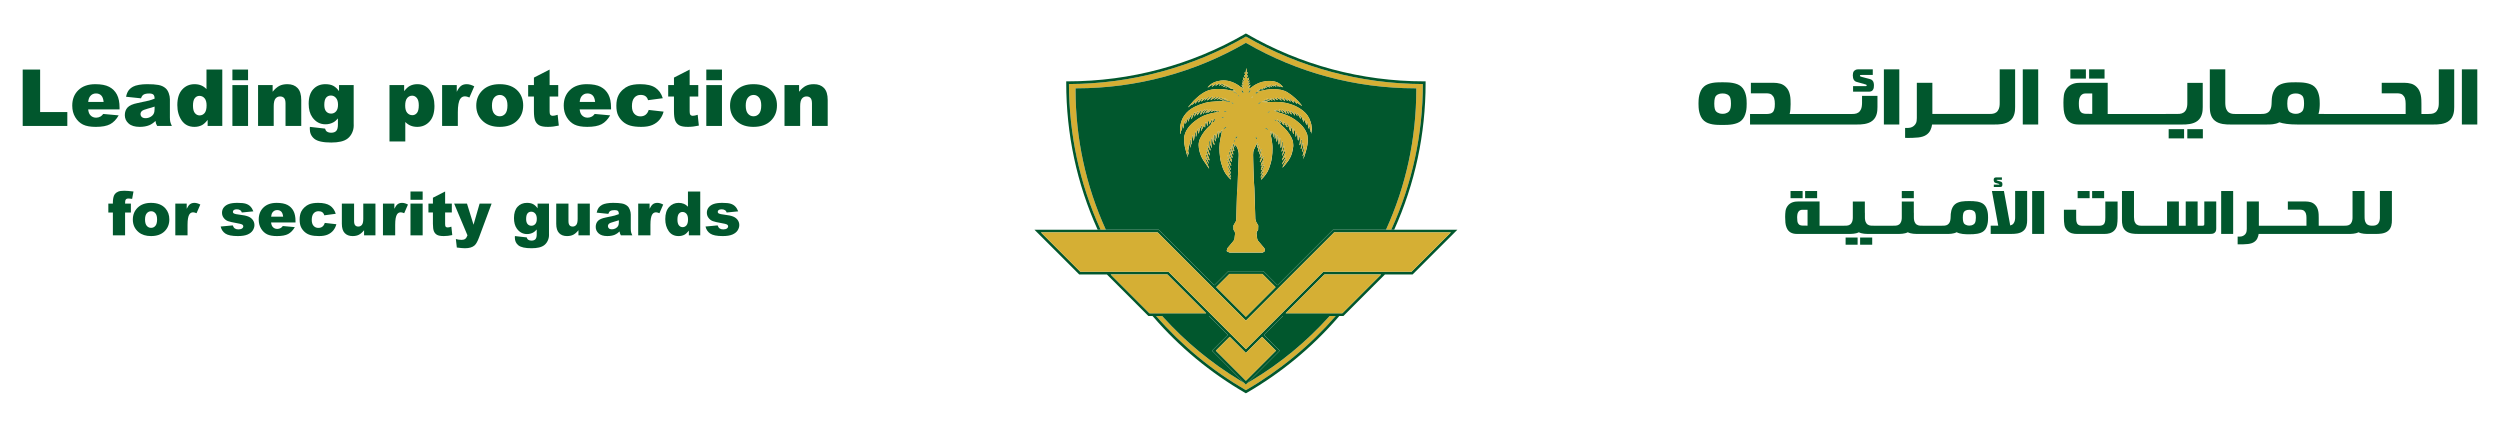 <svg xmlns="http://www.w3.org/2000/svg" id="Layer_1" viewBox="0 0 560.888 95.749"><defs><style> .st0 { fill: #01572d; } .st1 { fill: #d5af34; } </style></defs><path class="st0" d="M391.705,21.376c-.081-.357-.204-.708-.371-1.053s-.397-.647-.69-.906c-.259-.224-.552-.4-.88-.526s-.675-.221-1.04-.285-.74-.104-1.126-.121-.762-.026-1.13-.026c-.374,0-.753.007-1.134.022-.384.014-.756.053-1.118.116s-.708.16-1.036.289-.621.306-.88.531c-.293.259-.524.561-.69.906s-.291.696-.371,1.053c-.081.357-.129.7-.147,1.031s-.026.611-.026.841c0,.236.009.519.026.85s.066.675.147,1.031c.081.357.204.708.371,1.053s.397.647.69.906c.259.224.552.4.88.526s.673.221,1.036.285.734.102,1.118.116c.382.014.76.022,1.134.022.368,0,.745-.009,1.13-.026s.76-.058,1.126-.121.712-.158,1.04-.285.621-.299.88-.518c.293-.259.524-.561.69-.906s.291-.696.371-1.053.129-.7.147-1.031.026-.614.026-.85c0-.23-.009-.511-.026-.841s-.066-.675-.147-1.031ZM388.274,24.18c-.049.276-.142.515-.28.716-.04.058-.1.122-.176.194-.079.072-.177.141-.298.207s-.268.122-.44.168-.377.069-.613.069c-.259,0-.482-.029-.668-.086-.188-.058-.343-.124-.466-.198-.125-.075-.22-.147-.286-.216s-.105-.115-.116-.138c-.035-.052-.071-.116-.108-.194s-.073-.181-.107-.311-.062-.288-.082-.475-.03-.41-.03-.669c0-.276.012-.511.035-.703s.052-.352.086-.479.07-.229.108-.306c.036-.078.07-.14.099-.186.052-.058.115-.122.19-.194s.171-.138.289-.198.264-.111.436-.151.38-.06.621-.06.449.02.621.06.319.091.44.151.219.127.293.198.138.137.19.194c.046.069.089.148.129.237s.076.2.108.332c.031.132.056.288.073.466s.026.391.026.639c0,.345-.025.656-.074.932Z"></path><path class="st0" d="M402.828,27.934h13.816c.224,0,.483-.006.777-.017s.595-.045.906-.099.619-.14.927-.255.592-.279.85-.492.463-.45.613-.712.26-.529.332-.803.118-.544.138-.811.031-.513.031-.738v-2.503h-3.46v1.605c0,.276-.026.574-.078.893s-.178.617-.38.893c-.115.15-.239.268-.371.354s-.271.154-.419.203c-.146.049-.3.081-.461.095s-.328.022-.501.022h-14.031c.081-.311.136-.65.168-1.018s.048-.759.048-1.174c0-.334-.008-.676-.021-1.027-.015-.351-.057-.693-.126-1.027s-.175-.653-.315-.958-.335-.581-.582-.828c-.368-.374-.791-.629-1.269-.764s-.998-.203-1.562-.203h-5.04v2.364h3.435c.587,0,1.007.112,1.26.337.259.23.434.495.526.794.058.19.098.383.121.578s.035.414.035.656c0,.552-.037.941-.112,1.165-.063.224-.121.38-.173.466-.167.259-.383.431-.647.518-.276.081-.526.121-.751.121h-3.883v2.364h10.2Z"></path><path class="st0" d="M415.971,18.001c.058.058.13.125.221.203.088.078.205.134.349.168l1.942.552c.081.023.153.049.22.078s.1.083.1.164c0,.035-.014.07-.043.108s-.109.056-.242.056h-2.77v1.234h3.426c.086,0,.174-.001.264-.004.088-.003.176-.016.263-.039s.171-.06.255-.112c.082-.052.159-.129.228-.233.115-.155.184-.324.207-.505s.035-.344.035-.488c0-.081-.003-.17-.009-.268s-.02-.198-.043-.302-.058-.204-.104-.302-.112-.19-.198-.276c-.092-.092-.2-.165-.323-.22-.125-.055-.246-.093-.367-.116l-1.674-.44c-.098-.023-.193-.055-.285-.095s-.138-.104-.138-.19c0-.058.029-.104.086-.138.012-.012.101-.017.268-.017h2.528v-1.26h-3.288c-.224,0-.402.033-.53.099-.13.066-.244.14-.341.22-.138.144-.226.306-.263.488-.038.181-.057.355-.057.522,0,.19.018.381.057.574.036.193.113.373.228.539Z"></path><rect class="st0" x="422.659" y="15.559" width="3.46" height="12.375"></rect><path class="st0" d="M429.089,30.928c.489-.012.92-.04,1.294-.086.748-.086,1.343-.279,1.786-.578.449-.305.765-.673.949-1.105.196-.431.314-.84.354-1.225h14.056c.23,0,.49-.006.781-.017.29-.012.591-.045.901-.099s.619-.14.928-.255c.307-.115.591-.279.85-.492s.462-.45.608-.712c.148-.262.258-.531.333-.807s.122-.547.143-.811c.019-.265.03-.509.03-.734v-8.448h-3.46v7.551c0,.138-.004.282-.013.431-.008.15-.029.302-.059.457-.033.155-.079.309-.138.462-.061.152-.143.298-.246.436-.109.144-.23.259-.362.345s-.271.154-.419.203c-.146.049-.301.081-.466.095-.163.014-.332.022-.504.022h-.095v.009h-12.805v-6.998h-3.486v7.913c0,.495-.06.872-.181,1.13-.109.247-.285.466-.526.656-.224.184-.477.308-.759.371-.132.029-.293.049-.483.06-.132.006-.276.009-.431.009h-.25v2.226c.276.006.541.009.794.009.311,0,.604-.006.88-.017Z"></path><rect class="st0" x="453.821" y="15.559" width="3.46" height="12.375"></rect><rect class="st0" x="468.706" y="15.559" width="3.46" height="2.071"></rect><rect class="st0" x="464.494" y="15.559" width="3.486" height="2.071"></rect><path class="st0" d="M463.364,26.13c.483,1.202,1.467,1.804,2.951,1.804h23.309c.23,0,.49-.006.78-.017s.592-.045.902-.099.619-.14.927-.255.592-.279.85-.492.461-.45.609-.712c.146-.262.257-.531.332-.807s.122-.547.142-.811.031-.509.031-.734v-5.419h-3.46v4.522c0,.138-.005.282-.012.431-.01.15-.03.302-.061.457s-.077.309-.138.462c-.059.152-.142.298-.245.436-.109.144-.23.259-.362.345s-.272.154-.418.203c-.148.049-.303.081-.466.095-.165.014-.333.022-.505.022h-2.632v.009h-13.023v-6.998h-6.136c-.247,0-.509.014-.785.043s-.552.091-.828.186-.543.229-.798.401c-.257.173-.488.403-.695.69-.322.454-.518.943-.587,1.467-.069.529-.104,1.084-.104,1.665,0,.575.023,1.125.069,1.648.046.524.164,1.01.354,1.458ZM466.415,22.804c.008-.141.024-.289.047-.444.046-.316.15-.59.311-.82.098-.144.237-.275.419-.393.18-.118.412-.177.694-.177h1.519v4.582l-1.519-.026c-.161,0-.362-.037-.604-.112-.259-.081-.469-.27-.63-.57-.081-.155-.143-.354-.185-.595-.044-.242-.065-.587-.065-1.036,0-.132.004-.269.013-.41Z"></path><rect class="st0" x="486.552" y="28.978" width="3.46" height="2.071"></rect><rect class="st0" x="490.737" y="28.978" width="3.486" height="2.071"></rect><path class="st0" d="M547.156,23.11c0,.138-.004.282-.013.431-.008.15-.029.302-.059.457-.033.155-.079.309-.138.462-.061.152-.143.298-.246.436-.109.144-.23.259-.362.345s-.271.154-.419.203c-.146.049-.301.081-.466.095-.163.014-.332.022-.504.022h-.095v.009h-1.596v-2.192c0-.339-.008-.683-.021-1.031-.015-.348-.057-.689-.126-1.023s-.175-.653-.315-.958-.335-.581-.582-.828c-.368-.374-.789-.629-1.265-.764-.474-.135-.996-.203-1.566-.203h-5.031v2.364h3.426c.587,0,1.007.112,1.26.337.259.23.434.495.526.794.058.19.098.383.121.578s.035.414.035.656v2.27h-18.338v-.009h-1.217c.069-.213.122-.426.159-.639s.065-.42.082-.621.029-.391.035-.57.009-.339.009-.483c0-.23-.009-.511-.026-.841s-.066-.675-.147-1.031-.201-.708-.362-1.053-.388-.647-.682-.906c-.259-.224-.552-.4-.88-.526s-.675-.221-1.039-.285c-.366-.063-.74-.104-1.122-.121-.384-.017-.758-.026-1.127-.026-.38,0-.764.007-1.152.022-.389.014-.764.053-1.127.116s-.708.16-1.036.289-.621.306-.88.531c-.276.253-.495.536-.656.85s-.284.634-.367.962-.136.649-.159.962-.035.597-.035.85c-.006.155-.014.312-.026.47s-.034.318-.064.479c-.033.161-.079.318-.138.47-.061.152-.143.298-.246.436-.115.144-.237.259-.367.345-.128.086-.268.154-.418.203s-.305.081-.466.095-.328.022-.501.022h-.138v.009h-5.824c-.173,0-.339-.007-.501-.022s-.314-.046-.462-.095c-.146-.049-.288-.116-.422-.203-.136-.086-.258-.204-.367-.354-.201-.276-.328-.574-.38-.893-.052-.319-.078-.617-.078-.893v-7.551h-3.469v8.448c0,.219.01.462.031.729.019.268.067.539.142.815s.187.547.337.811.354.501.613.708c.259.213.541.377.846.492s.613.2.923.255.613.088.906.099.555.017.785.017h8.154c.19,0,.402-.001.634-.004.234-.003.477-.02.73-.052s.507-.081.764-.147c.255-.066.501-.163.737-.289.426.15.971.269,1.635.358.665.089,1.443.134,2.335.134h30.686c.23,0,.49-.006.781-.017.29-.012.591-.045.901-.099s.619-.14.928-.255c.307-.115.591-.279.85-.492s.462-.45.608-.712c.148-.262.258-.531.333-.807s.122-.547.143-.811c.019-.265.03-.509.03-.734v-8.448h-3.46v7.551ZM516.853,24.18c-.049.276-.139.515-.271.716-.052.058-.116.122-.195.194-.077.072-.176.141-.297.207s-.265.122-.431.168-.365.069-.595.069c-.259,0-.483-.029-.673-.086s-.348-.122-.475-.194-.224-.142-.293-.211-.109-.118-.121-.147c-.029-.052-.063-.116-.104-.194s-.078-.181-.112-.311-.063-.288-.086-.475-.035-.41-.035-.669c0-.276.012-.511.035-.703s.052-.352.086-.479.072-.229.112-.306.075-.14.104-.186c.052-.058.117-.122.194-.194.079-.072.177-.138.298-.198s.268-.111.444-.151.384-.06.626-.06c.23,0,.43.02.599.06s.315.091.436.151.221.127.302.198.147.137.198.194c.046.069.089.148.129.237s.075.2.104.332.052.288.069.466.026.391.026.639c0,.345-.025.656-.074.932Z"></path><rect class="st0" x="552.334" y="15.559" width="3.46" height="12.375"></rect><rect class="st0" x="401.715" y="42.855" width="2.712" height="1.611"></rect><rect class="st0" x="404.991" y="42.855" width="2.691" height="1.611"></rect><rect class="st0" x="414.072" y="53.292" width="2.691" height="1.611"></rect><rect class="st0" x="417.327" y="53.292" width="2.712" height="1.611"></rect><rect class="st0" x="426.676" y="42.855" width="2.698" height="1.611"></rect><path class="st0" d="M441.845,52.56c.287,0,.578-.007.875-.02.298-.013.589-.045.873-.094.285-.049.554-.123.809-.221s.483-.233.685-.403c.228-.201.405-.436.53-.705s.22-.541.282-.819.101-.546.114-.805.02-.479.02-.658-.007-.397-.02-.654-.052-.524-.114-.802-.156-.55-.282-.819-.302-.503-.53-.705c-.201-.175-.43-.311-.685-.409s-.524-.172-.809-.221c-.284-.049-.574-.081-.873-.094-.297-.013-.589-.02-.875-.02-.295,0-.594.006-.897.017-.301.011-.594.041-.875.091s-.55.124-.805.225-.483.238-.685.413c-.215.197-.384.417-.51.661s-.221.493-.285.748c-.065.255-.106.504-.125.748s-.027.464-.027.661c-.005.121-.012.243-.02.366s-.026.247-.051.373c-.024.125-.059.247-.107.366-.046.118-.11.232-.191.339-.089.112-.185.201-.285.268-.102.067-.21.12-.326.158s-.237.063-.362.074-.255.017-.389.017h-.148v.007h-4.416v-.007h-.235c-.134,0-.264-.006-.389-.017s-.246-.036-.362-.074-.226-.091-.329-.158-.197-.157-.282-.268c-.081-.107-.145-.221-.191-.339-.048-.118-.083-.238-.107-.359-.025-.121-.04-.239-.048-.356-.006-.116-.01-.228-.01-.336v-1.007l-.013.02v-2.53h-2.698v3.517c0,.107-.004.219-.01.336-.008.116-.023.235-.048.356-.024.121-.059.241-.107.359-.046.118-.11.232-.191.339-.085.112-.179.201-.282.268s-.212.12-.325.158c-.115.038-.236.063-.362.074-.128.011-.259.017-.393.017h-.188v.007h-4.416v-.007h-.235c-.134,0-.264-.006-.389-.017-.126-.011-.246-.036-.362-.074s-.226-.091-.329-.158-.197-.157-.282-.268c-.081-.107-.145-.221-.191-.339-.048-.118-.083-.238-.107-.359-.025-.121-.04-.239-.048-.356-.006-.116-.01-.228-.01-.336v-1.007l-.013.02v-2.53h-2.698v3.517c0,.107-.004.219-.01.336-.008.116-.023.235-.048.356-.024.121-.059.241-.107.359-.046.118-.11.232-.191.339-.085.112-.179.201-.282.268s-.212.12-.325.158c-.115.038-.236.063-.362.074-.128.011-.259.017-.393.017h-.188v.007h-5.551v-5.443h-4.772c-.193,0-.396.011-.611.034s-.43.07-.644.144-.422.178-.621.312c-.198.134-.379.313-.54.537-.25.353-.403.734-.456,1.141-.054.412-.081.843-.081,1.295,0,.447.018.875.054,1.282s.128.785.275,1.134c.376.935,1.141,1.403,2.295,1.403h11.692c.148,0,.311-.002.49-.007s.364-.018.557-.04.388-.058.588-.107c.198-.049.392-.121.58-.215.188.094.383.165.584.215s.399.085.594.107c.194.023.381.036.56.04s.342.007.49.007h6.544c.148,0,.311-.002.49-.007s.364-.018.557-.04.388-.058.588-.107c.198-.049.392-.121.58-.215.188.094.383.165.584.215s.399.085.594.107c.194.023.381.036.56.04s.342.007.49.007h6.504c.148,0,.312,0,.494-.003.18-.002.37-.016.567-.04s.395-.063.594-.114c.199-.051.391-.127.574-.225.201.107.416.191.644.252s.464.106.709.138c.244.031.493.051.748.06s.508.013.758.013ZM405.534,50.627l-1.181-.02c-.126,0-.282-.029-.47-.087-.201-.063-.364-.21-.49-.443-.062-.121-.11-.275-.145-.463-.033-.188-.05-.456-.05-.805,0-.103.004-.209.01-.319.008-.11.019-.225.037-.346.035-.246.116-.459.242-.638.076-.112.185-.214.325-.305.142-.092.321-.138.541-.138h1.181v3.564ZM440.724,50.231c-.054-.054-.085-.092-.094-.114-.022-.04-.049-.091-.081-.151s-.06-.141-.087-.242-.049-.224-.067-.369-.027-.319-.027-.52c0-.215.009-.397.027-.547s.04-.274.067-.373.056-.178.087-.238.058-.108.081-.144c.04-.045.09-.095.151-.151.059-.056.137-.107.231-.154s.209-.086.346-.117c.136-.031.298-.047.486-.047.179,0,.335.016.467.047.131.031.245.07.338.117s.173.098.235.154.114.106.154.151c.035.054.069.115.101.185s.058.155.081.258.04.224.054.362.02.304.02.497c0,.268-.019.51-.057.725-.038.215-.109.4-.212.557-.04.045-.091.095-.151.151-.061.056-.138.11-.232.161s-.206.095-.336.131c-.129.036-.284.054-.463.054-.201,0-.376-.023-.524-.067s-.27-.095-.369-.151-.175-.111-.228-.164Z"></path><path class="st0" d="M448.463,41.412h-1.141v.537h1.403c.076,0,.151-.007.224-.02.075-.013.143-.06.205-.141.049-.076.077-.151.084-.225.006-.074.01-.142.01-.205,0-.076-.007-.16-.02-.252s-.058-.169-.134-.232c-.035-.049-.079-.084-.128-.104s-.099-.035-.148-.044l-.698-.208c-.035-.009-.073-.02-.111-.034-.037-.013-.057-.038-.057-.074,0-.009.003-.018.011-.027.006-.009.014-.018.023-.027s.045-.013.107-.013h1.047v-.537h-1.349c-.103,0-.179.013-.228.04s-.092.058-.128.094c-.062.063-.102.131-.117.205-.016.074-.024.149-.024.225s.009.155.027.238.052.162.101.238c.049.067.126.123.228.168l.785.235c.035.023.068.037.097.044.03.007.044.023.044.05,0,.045-.038.067-.114.067Z"></path><path class="st0" d="M452.107,48.728c0,.107-.004.219-.01.336-.008.116-.023.235-.048.356-.024.121-.059.241-.107.359-.046.118-.11.232-.191.339-.103.139-.217.242-.342.309s-.26.118-.403.154l-1.416-7.725h-2.691l1.416,7.779h-1.691v1.846h4.618c.179,0,.382-.004.607-.013.226-.009.46-.035.702-.077s.482-.108.721-.198c.24-.09.46-.217.662-.383s.359-.35.474-.554c.113-.204.199-.413.258-.628s.095-.425.11-.631c.016-.206.024-.396.024-.571v-6.584h-2.691v5.886Z"></path><rect class="st0" x="455.926" y="42.855" width="2.691" height="9.625"></rect><path class="st0" d="M472.337,48.876c0,.425-.027.727-.081.906-.049.175-.094.295-.134.362-.129.201-.297.336-.503.403-.215.063-.409.094-.584.094h-3.933c-.175,0-.369-.031-.584-.094-.21-.067-.378-.201-.503-.403-.04-.067-.085-.188-.134-.362-.054-.179-.081-.481-.081-.906v-1.826h-2.752v1.886c0,.282.009.547.027.795.018.248.045.487.081.715.072.447.25.837.537,1.168.166.192.346.346.54.46.196.114.391.201.588.262s.39.1.58.117c.191.018.364.027.521.027h6.296c.152,0,.322-.009.51-.027s.382-.057.58-.117c.199-.06.398-.148.594-.262s.378-.268.544-.46c.277-.326.454-.716.53-1.168.035-.228.063-.466.084-.715.019-.248.03-.513.03-.795v-3.725h-2.752v3.665Z"></path><rect class="st0" x="466.128" y="42.855" width="2.691" height="1.611"></rect><rect class="st0" x="469.383" y="42.855" width="2.691" height="1.611"></rect><path class="st0" d="M479.028,52.466c.228.009.431.013.611.013h16.196c.099,0,.196-.003.292-.01.096-.007.196-.019.298-.037.21-.036.384-.134.524-.295.067-.067.119-.141.154-.221s.062-.163.081-.248.029-.168.034-.248.007-.159.007-.235v-5.987h-2.678v4.96c0,.063-.002.128-.007.198s-.015.122-.034.158c-.027.036-.075.066-.145.091-.069.024-.126.037-.171.037h-1.141v-5.443h-2.671v5.443h-1.537v-5.443h-2.651v5.443h-5.698c-.134,0-.264-.006-.389-.017s-.245-.036-.359-.074c-.115-.038-.224-.091-.33-.158-.105-.067-.199-.159-.285-.275-.156-.215-.255-.446-.295-.695s-.06-.48-.06-.695v-5.873h-2.698v6.571c0,.17.008.359.023.567.016.208.053.419.111.634s.146.425.262.631.275.389.477.55c.201.165.421.293.658.383s.477.155.718.198.477.068.705.077Z"></path><rect class="st0" x="498.331" y="42.855" width="2.691" height="9.625"></rect><path class="st0" d="M533.944,48.728c0,.107-.004.219-.01.336-.008.116-.023.235-.048.356-.024.121-.059.241-.107.359-.046.118-.11.232-.191.339-.085.112-.179.201-.282.268s-.212.12-.325.158c-.115.038-.236.063-.362.074-.128.011-.259.017-.393.017s-.264-.006-.389-.017-.246-.036-.362-.074-.226-.091-.329-.158-.197-.157-.282-.268c-.081-.107-.144-.221-.192-.339-.046-.118-.082-.238-.107-.359-.024-.121-.04-.239-.046-.356-.008-.116-.011-.228-.011-.336l-.007-.987v-4.886h-2.698v5.873c0,.107-.004.219-.01.336-.008.116-.023.235-.048.356-.024.121-.059.241-.107.359-.046.118-.11.232-.191.339-.085.112-.179.201-.282.268s-.212.12-.325.158c-.115.038-.236.063-.362.074-.128.011-.259.017-.393.017h-.081v.007h-5.786v-1.705c0-.264-.006-.531-.017-.802-.011-.271-.043-.536-.097-.795s-.135-.508-.245-.745c-.11-.237-.261-.452-.454-.644-.287-.291-.615-.489-.983-.594-.37-.105-.776-.158-1.219-.158h-3.913v1.839h2.665c.456,0,.783.087.98.262.201.179.338.385.409.617.045.148.076.298.094.45s.027.322.027.51v1.765h-10.678v-5.443h-2.712v6.155c0,.385-.047.678-.141.879-.085.192-.221.362-.409.51-.175.143-.371.239-.591.289-.103.023-.228.038-.376.047-.103.004-.215.007-.336.007h-.195v1.732c.215.004.421.007.617.007.242,0,.47-.004.685-.013.381-.009.716-.031,1.007-.067.582-.067,1.045-.217,1.389-.45.349-.237.595-.524.738-.859.152-.336.244-.653.275-.953h20.189c.148,0,.311-.002.49-.007s.364-.018.557-.04.388-.058.587-.107c.199-.049.393-.121.581-.215.188.094.383.165.584.215s.4.085.594.107c.196.023.382.036.561.04s.342.007.49.007h1.705c.179,0,.382-.004.607-.013.226-.009.46-.035.702-.077s.482-.108.721-.198c.24-.09.46-.217.662-.383s.359-.35.474-.554c.113-.204.199-.413.258-.628s.095-.425.11-.631c.016-.206.024-.396.024-.571v-6.571h-2.691v5.873Z"></path><polygon class="st0" points="9.003 15.606 5.093 15.606 5.093 28.257 15.104 28.257 15.104 25.141 9.003 25.141 9.003 15.606"></polygon><path class="st0" d="M26.624,25.884l-3.46-.319c-.219.276-.423.469-.613.578-.311.173-.639.259-.984.259-.547,0-.99-.198-1.329-.595-.242-.276-.394-.696-.457-1.26h7.042v-.397c0-1.208-.198-2.189-.595-2.943s-.975-1.329-1.735-1.726-1.795-.595-3.107-.595c-1.617,0-2.884.443-3.801,1.329-.919.886-1.377,2.045-1.377,3.478,0,1.007.228,1.883.687,2.628.456.745,1.034,1.289,1.73,1.631s1.651.513,2.865.513c1.398,0,2.471-.2,3.219-.6s1.386-1.06,1.916-1.98ZM20.195,21.629c.334-.443.78-.664,1.338-.664.483,0,.873.147,1.169.44s.479.78.548,1.458h-3.46c.058-.547.193-.958.406-1.234Z"></path><path class="st0" d="M38.118,26.306v-4.047c0-.431-.086-.885-.259-1.359s-.408-.841-.708-1.1c-.426-.374-.958-.62-1.596-.738s-1.484-.177-2.537-.177c-.656,0-1.266.049-1.829.147s-1.007.236-1.329.414c-.449.247-.793.539-1.032.876s-.421.798-.547,1.385l3.357.354c.138-.397.319-.667.544-.811.288-.184.719-.276,1.294-.276.449,0,.762.086.941.259s.268.475.268.906c-.437.173-.851.312-1.243.419s-1.246.292-2.563.557c-1.099.219-1.852.552-2.261,1.001s-.613,1.021-.613,1.717c0,.742.283,1.366.85,1.873.566.506,1.396.759,2.489.759.823,0,1.545-.127,2.166-.38.454-.19.912-.506,1.372-.949.04.265.081.459.121.582s.127.303.259.539h3.296c-.184-.38-.304-.692-.359-.936s-.082-.582-.082-1.014ZM34.684,24.468c0,.437-.071.792-.212,1.066s-.38.505-.715.695c-.338.19-.701.285-1.092.285-.374,0-.658-.088-.85-.263s-.289-.401-.289-.677c0-.242.098-.457.293-.647.19-.184.641-.371,1.355-.561.524-.132,1.027-.285,1.51-.457v.561Z"></path><path class="st0" d="M49.872,28.257v-12.651h-3.547v4.384c-.345-.368-.741-.644-1.187-.828s-.942-.276-1.488-.276c-1.122,0-2.047.403-2.775,1.208s-1.091,1.968-1.091,3.486c0,1.358.329,2.511.988,3.46s1.613,1.424,2.861,1.424c.621,0,1.185-.132,1.691-.397.38-.201.8-.59,1.26-1.165v1.355h3.288ZM45.902,25.366c-.299.351-.673.526-1.122.526-.42,0-.772-.174-1.058-.522-.284-.348-.427-.896-.427-1.644,0-.8.138-1.369.414-1.709s.618-.509,1.027-.509c.466,0,.851.177,1.156.531s.457.89.457,1.609c0,.794-.15,1.366-.449,1.717Z"></path><rect class="st0" x="52.141" y="19.092" width="3.512" height="9.164"></rect><rect class="st0" x="52.141" y="15.606" width="3.512" height="2.39"></rect><path class="st0" d="M61.409,23.856c0-.834.132-1.412.397-1.735s.61-.483,1.036-.483c.385,0,.685.119.897.358s.319.646.319,1.221v5.04h3.529v-5.825c0-1.208-.275-2.101-.825-2.679s-1.31-.867-2.282-.867c-.719,0-1.329.131-1.829.393s-.995.698-1.484,1.307v-1.493h-3.271v9.164h3.512v-4.401Z"></path><path class="st0" d="M78.992,29.797c.244-.521.366-1.069.366-1.644l-.009-.406v-8.655h-3.288v1.355c-.403-.558-.836-.958-1.298-1.199-.464-.242-1.052-.362-1.765-.362-1.116,0-2.019.374-2.71,1.122s-1.036,1.835-1.036,3.262c0,1.248.268,2.252.803,3.012.754,1.07,1.743,1.605,2.969,1.605.627,0,1.211-.144,1.752-.431.345-.184.69-.48,1.036-.889v1.389c0,.673-.126,1.145-.375,1.415-.251.27-.629.406-1.135.406-.391,0-.716-.089-.975-.268-.178-.121-.311-.339-.397-.656l-3.409-.388c-.012.196-.017.351-.017.466,0,.926.343,1.665,1.032,2.218.687.552,1.951.828,3.792.828.805,0,1.52-.072,2.145-.216.623-.144,1.139-.377,1.544-.699.407-.322.731-.744.976-1.264ZM75.393,24.99c-.296.331-.663.496-1.1.496-.46,0-.831-.16-1.113-.479s-.423-.81-.423-1.471c0-.754.133-1.293.402-1.618.267-.325.625-.488,1.074-.488s.828.177,1.139.531.466.864.466,1.532-.149,1.166-.445,1.497Z"></path><path class="st0" d="M90.93,27.368c.351.362.749.636,1.195.82s.94.276,1.48.276c1.116,0,2.039-.401,2.77-1.204s1.096-1.966,1.096-3.491c0-1.381-.336-2.54-1.005-3.478-.671-.938-1.618-1.407-2.844-1.407-.621,0-1.188.135-1.7.406-.38.201-.797.587-1.251,1.156v-1.355h-3.288v12.651h3.547v-4.375ZM91.353,21.992c.299-.351.673-.526,1.122-.526.414,0,.765.174,1.053.522s.431.893.431,1.635c0,.805-.138,1.376-.414,1.713s-.618.505-1.027.505c-.466,0-.851-.175-1.156-.526s-.457-.889-.457-1.614c0-.788.15-1.358.449-1.709Z"></path><path class="st0" d="M102.718,25.185c0-1.467.181-2.468.544-3.003.253-.38.61-.57,1.07-.57.242,0,.57.086.984.259l1.087-2.503c-.616-.322-1.182-.483-1.7-.483-.495,0-.911.122-1.246.367-.338.245-.664.692-.98,1.342v-1.502h-3.288v9.164h3.529v-3.072Z"></path><path class="st0" d="M112.098,28.464c1.651,0,2.944-.45,3.878-1.351s1.403-2.055,1.403-3.465c0-1.254-.377-2.31-1.13-3.167-.938-1.064-2.324-1.596-4.159-1.596-1.605,0-2.879.453-3.823,1.359s-1.415,2.058-1.415,3.456c0,1.502.558,2.715,1.674,3.642.909.748,2.1,1.122,3.573,1.122ZM110.873,21.892c.334-.394.757-.591,1.269-.591.483,0,.889.194,1.217.582s.492.979.492,1.773c0,.851-.163,1.47-.487,1.855-.326.385-.741.578-1.247.578-.501,0-.917-.196-1.247-.587s-.496-.995-.496-1.812c0-.805.167-1.405.501-1.799Z"></path><path class="st0" d="M119.787,24.887c0,1.023.1,1.762.297,2.219.199.457.505.797.92,1.021.414.224,1.059.336,1.933.336.754,0,1.565-.095,2.434-.285l-.259-2.424c-.466.149-.828.224-1.087.224-.288,0-.489-.098-.604-.293-.075-.126-.112-.384-.112-.775v-3.247h1.933v-2.572h-1.933v-3.486l-3.521,1.804v1.683h-1.294v2.572h1.294v3.224Z"></path><path class="st0" d="M128.891,27.95c.696.342,1.651.513,2.865.513,1.398,0,2.471-.2,3.219-.6s1.386-1.06,1.916-1.98l-3.46-.319c-.219.276-.423.469-.613.578-.311.173-.639.259-.984.259-.547,0-.99-.198-1.329-.595-.242-.276-.394-.696-.457-1.26h7.042v-.397c0-1.208-.198-2.189-.595-2.943s-.975-1.329-1.735-1.726-1.795-.595-3.107-.595c-1.617,0-2.884.443-3.801,1.329-.919.886-1.377,2.045-1.377,3.478,0,1.007.228,1.883.687,2.628.456.745,1.034,1.289,1.73,1.631ZM130.462,21.629c.334-.443.78-.664,1.338-.664.483,0,.873.147,1.169.44s.479.78.548,1.458h-3.46c.058-.547.193-.958.406-1.234Z"></path><path class="st0" d="M144.835,25.754c-.314.236-.701.354-1.161.354-.552,0-1.007-.195-1.363-.586-.357-.39-.535-.962-.535-1.714,0-.844.179-1.475.54-1.891.359-.417.829-.625,1.41-.625.46,0,.827.099,1.1.298s.462.493.566.885l3.305-.44c-.316-1.03-.868-1.812-1.652-2.347-.786-.535-1.926-.803-3.422-.803-1.07,0-1.947.141-2.632.422-.431.178-.851.45-1.26.815-.408.365-.731.777-.966,1.237-.322.627-.483,1.411-.483,2.354,0,.902.132,1.627.397,2.173s.63,1.022,1.096,1.427c.466.406,1.023.699,1.669.88.648.181,1.457.271,2.43.271,1.007,0,1.836-.141,2.489-.423s1.19-.677,1.61-1.187.722-1.112.906-1.808l-3.34-.38c-.155.489-.39.851-.703,1.087Z"></path><path class="st0" d="M151.207,24.887c0,1.023.1,1.762.297,2.219.199.457.505.797.92,1.021.414.224,1.059.336,1.933.336.754,0,1.565-.095,2.434-.285l-.259-2.424c-.466.149-.828.224-1.087.224-.288,0-.489-.098-.604-.293-.075-.126-.112-.384-.112-.775v-3.247h1.933v-2.572h-1.933v-3.486l-3.521,1.804v1.683h-1.294v2.572h1.294v3.224Z"></path><rect class="st0" x="158.464" y="15.606" width="3.512" height="2.39"></rect><rect class="st0" x="158.464" y="19.092" width="3.512" height="9.164"></rect><path class="st0" d="M169.027,18.885c-1.605,0-2.879.453-3.823,1.359s-1.415,2.058-1.415,3.456c0,1.502.558,2.715,1.674,3.642.909.748,2.1,1.122,3.573,1.122,1.651,0,2.944-.45,3.878-1.351s1.403-2.055,1.403-3.465c0-1.254-.377-2.31-1.13-3.167-.938-1.064-2.324-1.596-4.159-1.596ZM170.3,25.512c-.326.385-.741.578-1.247.578-.501,0-.917-.196-1.247-.587s-.496-.995-.496-1.812c0-.805.167-1.405.501-1.799s.757-.591,1.269-.591c.483,0,.889.194,1.217.582s.492.979.492,1.773c0,.851-.163,1.47-.487,1.855Z"></path><path class="st0" d="M182.592,18.885c-.719,0-1.329.131-1.829.393s-.995.698-1.484,1.307v-1.493h-3.271v9.164h3.512v-4.401c0-.834.132-1.412.397-1.735s.61-.483,1.036-.483c.385,0,.685.119.897.358s.319.646.319,1.221v5.04h3.529v-5.825c0-1.208-.275-2.101-.825-2.679s-1.31-.867-2.282-.867Z"></path><path class="st0" d="M28.324,44.658c.107-.083.284-.124.53-.124.201,0,.465.027.792.081l.302-1.651c-.913-.112-1.609-.168-2.087-.168-.599,0-1.055.068-1.365.205-.312.137-.553.315-.725.537-.173.221-.291.507-.353.856s-.094.669-.094.96v.322h-1.02v2h1.02v5.128h2.738v-5.128h1.302v-2h-1.302c0-.318.012-.526.034-.624.045-.179.121-.31.228-.393Z"></path><path class="st0" d="M33.875,45.514c-1.248,0-2.24.352-2.973,1.057s-1.101,1.601-1.101,2.688c0,1.168.434,2.112,1.302,2.832.707.582,1.633.873,2.779.873,1.284,0,2.29-.35,3.017-1.05.727-.7,1.09-1.598,1.09-2.695,0-.976-.293-1.796-.879-2.463-.73-.828-1.807-1.242-3.235-1.242ZM34.864,50.668c-.252.3-.575.45-.969.45-.389,0-.712-.152-.969-.456-.258-.304-.386-.774-.386-1.409,0-.627.129-1.093.389-1.399s.589-.46.987-.46c.376,0,.691.151.946.453s.383.762.383,1.379c0,.662-.127,1.143-.38,1.443Z"></path><path class="st0" d="M42.65,45.799c-.261.19-.515.538-.761,1.044v-1.168h-2.557v7.128h2.745v-2.389c0-1.141.141-1.92.423-2.336.197-.295.475-.443.832-.443.188,0,.443.067.765.201l.846-1.946c-.478-.251-.92-.376-1.322-.376-.384,0-.708.095-.97.285Z"></path><path class="st0" d="M57.084,50.489c0-.407-.117-.78-.353-1.119-.234-.34-.573-.601-1.016-.785-.443-.183-1.119-.326-2.027-.429-.599-.071-.989-.152-1.168-.241s-.268-.221-.268-.396c0-.156.071-.289.211-.398.142-.11.366-.164.675-.164.304,0,.564.071.779.215.156.107.268.275.336.503l2.591-.255c-.179-.466-.404-.835-.675-1.107-.27-.273-.608-.474-1.013-.604-.406-.13-1.033-.195-1.883-.195-.805,0-1.448.084-1.926.252-.478.167-.854.421-1.128.761s-.409.744-.409,1.213c0,.43.127.812.38,1.147.252.335.564.573.932.714.37.141,1.029.294,1.977.459.636.112,1.027.206,1.175.282.206.107.309.259.309.455,0,.175-.079.319-.235.436-.201.156-.485.234-.852.234-.336,0-.604-.07-.805-.208s-.358-.369-.47-.691l-2.712.255c.156.685.511,1.212,1.063,1.584.553.372,1.48.557,2.783.557.921,0,1.65-.115,2.184-.345.535-.23.926-.54,1.176-.929.247-.389.372-.789.372-1.2Z"></path><path class="st0" d="M64.655,52.497c.582-.311,1.079-.825,1.49-1.54l-2.691-.248c-.17.215-.329.365-.477.45-.242.134-.497.201-.765.201-.425,0-.77-.154-1.034-.463-.188-.215-.307-.541-.356-.98h5.477v-.309c0-.94-.154-1.702-.463-2.289s-.758-1.034-1.349-1.342-1.396-.463-2.416-.463c-1.257,0-2.243.345-2.957,1.034-.713.689-1.07,1.591-1.07,2.705,0,.783.178,1.464.533,2.044.357.58.804,1.002,1.346,1.269s1.284.399,2.228.399c1.087,0,1.921-.155,2.503-.466ZM61.144,47.648c.26-.345.606-.517,1.04-.517.376,0,.679.114.91.342.23.228.372.606.426,1.134h-2.691c.045-.425.15-.745.315-.96Z"></path><path class="st0" d="M72.322,50.856c-.244.184-.545.275-.902.275-.43,0-.783-.152-1.06-.455-.277-.304-.416-.748-.416-1.333,0-.657.14-1.147.419-1.471.28-.324.646-.486,1.098-.486.358,0,.643.077.856.232.212.154.359.384.439.688l2.571-.342c-.246-.801-.674-1.409-1.286-1.826-.61-.416-1.498-.624-2.661-.624-.832,0-1.515.11-2.047.328-.336.139-.663.35-.98.634s-.569.605-.752.962c-.25.488-.376,1.098-.376,1.831,0,.702.103,1.265.309,1.69s.49.794.852,1.11c.362.315.795.543,1.299.684.502.141,1.132.211,1.889.211.783,0,1.429-.11,1.937-.329.507-.219.924-.527,1.251-.923s.562-.865.705-1.406l-2.597-.295c-.121.38-.303.662-.547.846Z"></path><path class="st0" d="M84.233,52.803v-7.128h-2.732v3.43c0,.649-.105,1.098-.312,1.349-.209.251-.476.376-.803.376-.3,0-.532-.094-.698-.282s-.248-.506-.248-.953v-3.92h-2.745v4.537c0,.935.214,1.628.641,2.077.427.45,1.016.675,1.768.675.564,0,1.039-.101,1.427-.302.386-.201.77-.539,1.151-1.013v1.154h2.55Z"></path><path class="st0" d="M90.207,45.514c-.384,0-.708.095-.97.285-.261.19-.515.538-.761,1.044v-1.168h-2.557v7.128h2.745v-2.389c0-1.141.141-1.92.423-2.336.197-.295.475-.443.832-.443.188,0,.443.067.765.201l.846-1.946c-.478-.251-.92-.376-1.322-.376Z"></path><rect class="st0" x="92.093" y="42.963" width="2.732" height="1.859"></rect><rect class="st0" x="92.093" y="45.675" width="2.732" height="7.128"></rect><path class="st0" d="M97.126,50.182c0,.796.077,1.371.232,1.726.153.355.392.62.714.794.322.174.824.261,1.503.261.586,0,1.217-.074,1.893-.221l-.201-1.886c-.362.116-.644.174-.846.174-.223,0-.381-.076-.47-.228-.058-.098-.087-.299-.087-.603v-2.526h1.503v-2h-1.503v-2.712l-2.738,1.403v1.309h-1.007v2h1.007v2.507Z"></path><path class="st0" d="M103.589,53.816c-.483,0-.921-.063-1.315-.188l.215,1.906c.823.107,1.431.161,1.825.161.97,0,1.693-.215,2.167-.645.336-.304.664-.891.987-1.76l2.828-7.616h-2.691l-1.365,4.745-1.471-4.745h-2.882l2.992,7.126c-.139.381-.308.645-.506.793-.199.148-.46.221-.781.221Z"></path><path class="st0" d="M123.168,52.407v-6.732h-2.557v1.054c-.314-.434-.65-.745-1.011-.933-.36-.188-.817-.282-1.372-.282-.868,0-1.571.291-2.107.873s-.805,1.427-.805,2.537c0,.971.208,1.752.624,2.342.586.832,1.356,1.248,2.309,1.248.488,0,.942-.112,1.362-.336.268-.143.537-.373.805-.691v1.081c0,.524-.097.89-.292,1.101-.194.21-.488.315-.882.315-.304,0-.557-.07-.758-.208-.139-.094-.242-.264-.309-.51l-2.651-.302c-.009.152-.013.273-.013.362,0,.721.268,1.295.802,1.725.535.43,1.519.644,2.95.644.626,0,1.182-.056,1.667-.168.486-.112.886-.293,1.202-.544.314-.251.568-.578.757-.983.191-.405.286-.831.286-1.279l-.007-.315ZM120.091,50.262c-.231.257-.516.386-.856.386-.358,0-.646-.124-.866-.373s-.329-.63-.329-1.144c0-.586.105-1.006.312-1.258.209-.253.487-.379.836-.379s.644.138.886.413.362.672.362,1.191-.115.907-.345,1.164Z"></path><path class="st0" d="M132.33,52.803v-7.128h-2.732v3.43c0,.649-.105,1.098-.312,1.349-.209.251-.476.376-.803.376-.3,0-.532-.094-.698-.282s-.248-.506-.248-.953v-3.92h-2.745v4.537c0,.935.214,1.628.641,2.077.427.45,1.016.675,1.768.675.564,0,1.039-.101,1.427-.302.386-.201.77-.539,1.151-1.013v1.154h2.55Z"></path><path class="st0" d="M141.518,51.286v-3.148c0-.336-.067-.688-.201-1.057s-.317-.654-.55-.856c-.331-.291-.745-.482-1.242-.574s-1.154-.138-1.973-.138c-.51,0-.985.038-1.423.114s-.783.184-1.034.322c-.349.192-.617.419-.802.681-.186.262-.328.621-.427,1.077l2.611.275c.107-.309.248-.519.423-.631.223-.143.559-.215,1.007-.215.349,0,.593.067.732.201s.208.369.208.705c-.34.134-.663.243-.966.326s-.968.227-1.993.433c-.854.17-1.441.43-1.758.779s-.477.794-.477,1.336c0,.577.221,1.063.661,1.456.441.394,1.086.591,1.937.591.64,0,1.201-.098,1.685-.295.354-.148.71-.394,1.067-.738.032.206.062.357.094.453s.099.236.201.419h2.564c-.143-.295-.236-.538-.278-.728-.043-.19-.064-.453-.064-.789ZM138.847,49.856c0,.34-.055.617-.164.829-.11.212-.295.393-.558.54-.261.148-.545.221-.849.221-.291,0-.511-.068-.661-.205-.151-.137-.225-.312-.225-.527,0-.188.076-.356.228-.503.148-.143.499-.289,1.054-.436.408-.103.799-.221,1.175-.356v.436Z"></path><path class="st0" d="M146.501,45.799c-.261.19-.515.538-.761,1.044v-1.168h-2.557v7.128h2.745v-2.389c0-1.141.141-1.92.423-2.336.197-.295.475-.443.832-.443.188,0,.443.067.765.201l.846-1.946c-.478-.251-.92-.376-1.322-.376-.384,0-.708.095-.97.285Z"></path><path class="st0" d="M154.344,46.373c-.268-.286-.576-.501-.922-.644-.347-.143-.734-.215-1.158-.215-.873,0-1.592.313-2.157.94-.567.627-.85,1.53-.85,2.712,0,1.056.256,1.953.769,2.691.512.738,1.253,1.107,2.224,1.107.483,0,.921-.103,1.316-.309.295-.157.622-.459.98-.906v1.054h2.557v-9.839h-2.759v3.41ZM154.015,50.554c-.233.273-.524.409-.873.409-.327,0-.601-.135-.822-.406-.222-.271-.333-.697-.333-1.279,0-.622.107-1.065.322-1.329s.481-.396.799-.396c.362,0,.663.138.899.413s.356.692.356,1.252c0,.617-.116,1.063-.349,1.336Z"></path><path class="st0" d="M164.493,48.585c-.443-.183-1.119-.326-2.027-.429-.599-.071-.989-.152-1.168-.241s-.268-.221-.268-.396c0-.156.071-.289.211-.398.142-.11.366-.164.675-.164.304,0,.564.071.779.215.156.107.268.275.336.503l2.591-.255c-.179-.466-.404-.835-.675-1.107-.27-.273-.608-.474-1.013-.604-.406-.13-1.033-.195-1.883-.195-.805,0-1.448.084-1.926.252-.478.167-.854.421-1.128.761s-.409.744-.409,1.213c0,.43.127.812.38,1.147.252.335.564.573.932.714.37.141,1.029.294,1.977.459.636.112,1.027.206,1.175.282.206.107.309.259.309.455,0,.175-.079.319-.235.436-.201.156-.485.234-.852.234-.336,0-.604-.07-.805-.208s-.358-.369-.47-.691l-2.712.255c.156.685.511,1.212,1.063,1.584.553.372,1.48.557,2.783.557.921,0,1.65-.115,2.184-.345.535-.23.926-.54,1.176-.929.247-.389.372-.789.372-1.2,0-.407-.117-.78-.353-1.119-.234-.34-.573-.601-1.016-.785Z"></path><polygon class="st0" points="281.097 21.654 280.903 21.917 280.842 21.917 280.801 21.881 280.801 21.824 281.053 21.613 281.097 21.654"></polygon><path class="st1" d="M319.234,18.857c-.032,11.35-2.404,22.303-7.049,32.559-.016.041-.036.081-.053.122h-1.172c4.496-9.883,6.782-20.451,6.794-31.42v-.304h-.304c-13.284-.012-26.345-3.51-37.772-10.114l-.154-.089-.154.089c-11.423,6.603-24.48,10.102-37.76,10.114h-.304v.304c.008,10.961,2.294,21.533,6.794,31.42h-1.172c-.02-.041-.036-.081-.057-.126-4.645-10.248-7.017-21.201-7.049-32.555,13.961-.041,27.682-3.721,39.706-10.653,12.023,6.932,25.745,10.612,39.706,10.653Z"></path><path class="st1" d="M299.675,70.893c-5.772,6.636-12.546,12.23-20.151,16.644-7.592-4.406-14.362-10.004-20.143-16.644h1.358l.186.203c5.031,5.574,10.819,10.353,17.2,14.208.28.17.563.336.876.523.045.024.093.053.134.077l.369.389.357-.357.199-.113c.28-.162.559-.332.835-.503,6.409-3.863,12.206-8.65,17.232-14.224l.182-.203h1.366Z"></path><path class="st0" d="M319.842,18.249v.365c0,11.48-2.367,22.554-7.045,32.924h-.665c.016-.041.036-.081.053-.122,4.645-10.256,7.017-21.209,7.049-32.559-13.961-.041-27.682-3.721-39.706-10.653-12.023,6.932-25.745,10.612-39.706,10.653.032,11.354,2.404,22.307,7.049,32.555.02.045.036.085.057.126h-.665c-4.678-10.361-7.049-21.44-7.049-32.924v-.365h.365c13.985,0,27.735-3.681,39.762-10.641l.162-.093.182.077c12.056,6.976,25.806,10.657,39.791,10.657h.365Z"></path><path class="st0" d="M300.482,70.893l-.178.203c-5.886,6.81-12.818,12.542-20.593,17.041l-.195.097-.142-.081c-7.807-4.516-14.735-10.252-20.625-17.062l-.174-.199h.807c5.781,6.64,12.55,12.238,20.143,16.644,7.605-4.414,14.378-10.008,20.151-16.644h.807Z"></path><path class="st0" d="M299.067,51.537l-12.457,12.453-3.138-3.142h-7.892l-3.142,3.146-12.457-12.457h-27.901l10.045,10.041h6.21l9.307,9.315h13.58l4.244,4.244-3.543,3.539,5.428,5.432.008.008.924.928.174.174.474.474.203.211.369.389.357-.357.689-.689.186-.186.932-.932,5.456-5.452-3.547-3.543,4.244-4.24h13.584l9.311-9.315h6.21l10.045-10.041h-27.905ZM275.831,61.456h7.39l2.959,2.963-6.66,6.656-6.652-6.652,2.963-2.967ZM257.894,70.285l-8.699-8.707h12.712l8.703,8.707h-12.716ZM286.266,78.676l-6.741,6.741-.045-.041-6.697-6.701,3.109-3.109,3.628,3.624,3.632-3.624,3.113,3.109ZM301.155,70.285h-12.716l8.703-8.707h12.716l-8.703,8.707ZM316.676,60.97h-19.786l-17.37,17.362-3.316-3.312-4.123-4.127-9.923-9.923h-19.782l-8.829-8.825h26.183l12.279,12.278,7.511,7.511,7.52-7.515,12.279-12.274h26.187l-8.829,8.825Z"></path><path class="st0" d="M298.309,70.893l-.182.203c-5.027,5.574-10.823,10.361-17.232,14.224-.276.17-.555.34-.835.503l-.199.113.689-.689.186-.186.932-.932,5.456-5.452-3.547-3.543,4.244-4.24h10.487Z"></path><path class="st0" d="M279.135,85.904c-.041-.024-.089-.053-.134-.077-.312-.186-.596-.353-.876-.523-6.38-3.855-12.169-8.634-17.2-14.208l-.186-.203h10.483l4.244,4.244-3.543,3.539,5.428,5.432.008.008.924.928.174.174.474.474.203.211Z"></path><path class="st0" d="M317.45,19.813c-13.284-.012-26.345-3.51-37.772-10.114l-.154-.089-.154.089c-11.423,6.603-24.48,10.102-37.76,10.114h-.304v.304c.008,10.961,2.294,21.533,6.794,31.42h11.881l12.457,12.457,3.142-3.146h7.892l3.138,3.142,12.457-12.453h11.893c4.496-9.883,6.782-20.451,6.794-31.42v-.304h-.304ZM294.3,29.87l-.016.17-.049-.495-.093-.442-.089.069.041.211-.012.199-.109-.057-.045-.734-.239-.604-.057-.028h-.024l.158.863-.255-.401-.032-.308-.142-.758-.219-.438.057.47.036.43-.17-.142-.113-.353-.405-.916-.073-.049.101.928-.174-.32-.357-.896-.255-.324-.138-.105.263.774-.15-.045-.259-.426-.251-.515-.182-.17.016.636-.304-.511-.385-.458-.004.219.174.426-.028.178-.357-.45-.507-.58-.085-.045.02.17.162.332-.024.365-.685-.936-.065.15.118.381-.036.308-.174-.341-.219-.345-.243-.288-.036.203.219.547.008.15-.134-.073-.146-.211-.527-.596-.142-.069.004.162.34.588-.122-.016-.507-.539-.247-.211h-.15l.324.551-.361-.174-.422-.268-.13-.049-.085.028v.081l.191.134.154.166-.13-.024-.272-.186-.304-.118v.138l.499.259c.397.097.79.211,1.18.328.73.223,1.431.519,2.092.867l.872.547c.405.304.786.632,1.159.965.661.6,1.127,1.317,1.451,2.104.154.373.17.766.199,1.155.061.912-.118,1.8-.365,2.679-.118.438-.255.872-.385,1.309l-.316.653.182-.64.162-.778-.073-.109-.081.401-.207.373-.073-.081.195-.653.219-1.05-.069-.15-.113.186-.17.689-.162.097-.016-.142.061-.207c.174-.434.191-.884.227-1.338l-.024-.178-.053-.024-.061.02-.057.231-.118.665-.146.284-.085.053-.045-.081.041-.243c.186-.507.195-1.03.186-1.548l-.041-.178-.081-.036-.061.053v.527l-.191.608-.089.077-.053-.118.073-.296.049-.693-.016-.186c-.016-.373-.024-.434-.199-.835l-.093.199.073.304-.093.527-.085.036-.081-.186-.032-.426-.045-.584-.341-.677v.142l.118.418-.118.519-.073-.105c-.049-.385-.093-.774-.15-1.163l-.324-.701c.053.478.219.88.024,1.309l-.105-.089-.073-.239-.158-.786-.486-.799-.024.077.158.345.085.649-.101.227-.081-.069-.13-.385-.251-.827-.503-.596-.024.113.195.284.162.6-.304-.211-.162-.341-.336-.6-.166-.186.239.835-.373-.239-.263-.47-.377-.418.191.746-.162-.073-.361-.592-.15-.166-.138.008.069.199c.239.381.515.734.884,1.038.916.77,1.67,1.642,2.197,2.667l.389.916.008.028c0,.401.122.786.065,1.196-.065.474-.15.936-.272,1.399-.162.632-.47,1.216-.839,1.775l-.693.884-.612.693.134-.454.45-.835.219-.482.057-.272-.13.122-.689,1.09-.085.061-.016-.199.393-.713.239-.377.109-.799-.077.069-.114.422-.519.661h-.057l.016-.174.373-.855c.235-.397.361-.815.288-1.269l-.174.373-.434.92-.065-.089.239-.823.251-.855.032-.442-.118.109-.105.292-.203.645-.174.276-.045-.138.203-.839.041-.109.028-.888-.069-.418-.085.069-.024.369-.154.908-.109.203-.061-.142.02-.823c.028-.434.008-.855-.101-1.277l-.073.069-.016.43-.105.79-.114.195-.073-.203.008-.454-.053-.92-.109-.478-.073-.097.016.73-.142.758-.122-.118.016-.547-.085-.997-.061-.028-.032.041-.012.373-.028.486-.122.126-.036-.041.008-.499-.089-.665-.154-.178.032.474-.073.592-.081-.073.02-.373-.227-.79-.081-.061h-.036l.045.328.041.673-.081-.373-.239-.693-.045-.041-.057-.008.134.349-.085.158.028.182c.162.705.28,1.415.373,2.132.093.693.065,1.386.032,2.088-.024.535-.126,1.062-.203,1.589l-.118.511c-.142.47-.263.936-.434,1.39-.357.94-.957,1.747-1.703,2.473l-.089.041.053-.32.328-.466.178-.551-.113.069-.207.357-.292.43-.032-.105.308-.673.211-.349.195-.539-.126.065-.263.454-.268.381-.036-.093.377-.859.434-.872.004-.057-.032-.053-.085.012-.215.349-.28.563-.154.182-.008-.178.15-.608.114-.186.413-.965-.041-.065-.235.405-.235.442-.191.182.089-.596.336-.572.126-.413.105-.555-.077-.02-.081.073-.191.454-.434.782-.081-.081.012-.182.369-.92.162-.827-.223.535-.316.511-.032-.142.186-.843.211-.839-.008-.231-.093.061-.154.6-.239.6-.049-.089.146-.782.02-.981-.057.178-.061.458-.239.6-.073.028.02-.632.186-.657-.036-.377-.081.154-.032.186-.045.211-.077.17-.105.158.016-.661.077-.511-.073-.122-.101.324-.154.239-.474.985c-.17.393-.199.807-.199,1.216-.008.462.02.928.028,1.382.016.677.036,1.358.057,2.039.024.693.049,1.39.069,2.088.041,1.346.085.665.13,2.011.053,1.585.097,3.182.15,4.771.024.697.053,1.394.065,2.092l.195.673.462.795-.036.965-.276.393-.089.349c.061.442.118.876.166,1.317l.186.389c.486.572.953,1.147,1.451,1.719l.114.58-.491.341-.272.004h-7.203l-.576-.272-.057-.109.15-.576c.482-.547.936-1.115,1.403-1.678l.199-.482c.032-.405.085-.811.142-1.22l-.114-.405-.247-.373-.024-.936.535-.932.109-.349c.016-.876.041-1.743.065-2.619.028-1.034.057-2.071.089-3.109.041-1.249.093-.482.138-1.731.045-1.338.093-2.663.134-4.005.041-1.013.073-2.027.122-3.04.036-.734-.17-1.403-.523-2.047l-.377-.328-.028.134.195.624-.385-.689-.02-.324-.162.053-.028.118.199.831.13.596-.065.158c-.328-.397-.336-.843-.393-1.273l-.154.162.02.332.312,1.034.065.523-.235-.268-.251-.831-.028-.211-.073-.113-.105.113c.004.397.126.766.288,1.135l.191.555.008.324-.134-.077c-.235-.324-.369-.677-.43-1.058l-.089-.259-.081-.024-.057.061c.073.426.138.855.389,1.236l.231.474v.58l-.093-.085-.268-.426-.061-.239-.401-.726-.081-.012-.036.081.199.316.105.284.012.182.15.499c.211.3.365.608.381.997l-.288-.272-.158-.369-.353-.762-.101-.061.057.357c.272.64.515,1.289.774,1.934l-.008.065-.109-.073-.308-.584-.195-.357-.109-.045-.041.126.503,1.009.28.689-.02.081-.101-.073-.186-.328-.215-.381-.126-.085-.024.073.401.803.304.734-.109-.036-.272-.466-.247-.296.13.474.357.531.081.332-.105-.053c-.75-.722-1.35-1.532-1.694-2.477-.292-.786-.515-1.593-.624-2.424-.081-.726-.154-1.447-.146-2.177.012-.681.114-1.354.235-2.023l.231-1.115.008-.126.073-.377.126-.247-.016-.158-.486.774-.008-.474-.178.466-.097.547-.004.523-.089-.114-.093-.361.032-.572.081-.296-.065-.097-.097.069-.186.713-.004.673.02.288-.162-.418-.028-.519-.073-.186-.126.438-.02.401.073.426.105.405-.3-.369.004-1.066-.109-.162-.114.284-.073,1.042.239.855.028.081-.118.016-.239-.243-.178-.965.004-.247-.081-.093-.122.349c-.049.531-.036,1.05.081,1.569l.061.373-.154-.174-.292-.823-.004-.336.012-.15-.089-.081-.077.049-.02.126.036,1.07.182.43.113.503-.349-.413-.191-.462-.073-.199-.122-.061.049.503.316.973.162.401v.369c-.332-.409-.458-.867-.608-1.309l-.142.069.016.15.227.77.349.936.085.231.036.215-.203-.101-.227-.373-.195-.653-.081-.203-.109-.053-.057.093.069.211.178.624.211.381.231.811-.105-.093-.466-.924-.191-.211-.073.118.036.081.442,1.001.418,1.005.004.109-.081-.073c-.373-.551-.746-1.103-1.123-1.65-.466-.697-.786-1.439-.965-2.234-.089-.426-.166-.847-.166-1.277-.012-.535.109-1.062.353-1.557.523-1.103,1.285-2.059,2.23-2.902l.093-.081.203-.401.166-.653.041-.118-.028-.049-.069.004-.073.061-.409.843-.061.219-.073-.263-.008-.276-.053-.255-.182.065-.118.426-.016.486-.077.174-.191-.888-.178.105-.077.361-.02.616-.024.13-.255-.462-.341.689-.272.543-.045-.097.219-.916.028-.247-.093.077c-.288.369-.45.778-.535,1.22l-.045.304-.134.276-.069-.389.045-.426.077-.45-.122.097-.259.665-.113.799-.101.373-.057-.093.016-.519.093-.361-.012-.118-.057-.032-.065.016-.028.057-.207.77-.126.888-.089.284-.089-.122-.02-.126v-.673l-.028-.308-.101.057-.17.936-.028.989-.041.069-.093-.065v-.276l.008-.677-.142-.118-.041.17-.041.734.081.612.028.211-.02.162-.203-.584-.032-.272-.077-.089-.077.418.004.43.036.397.008.454-.142-.474-.045-.247-.101-.114-.032.15.207,1.082.057.466-.316-.572-.049.126.138.693.012.292-.276-.819c-.142-.515-.28-1.034-.393-1.557-.138-.62-.195-1.244-.166-1.869.028-.778.304-1.488.75-2.152.357-.539.803-1.017,1.321-1.447.669-.551,1.386-1.05,2.189-1.431l.377-.158c.847-.32,1.735-.531,2.639-.685l.535-.118.211-.182-.389.053-.434.15.235-.255-.373.061-.353.134.166-.17.235-.158-.572.166-.389.255-.203.041.486-.515-.442.162-.357.28-.373.268.012-.178.345-.3.389-.3-.146-.008-.843.649-.142.195-.057-.13.17-.332.284-.345-.142-.02-.499.458-.195.361-.118.162-.036-.219.316-.539.134-.227-.272.114-.519.718-.13.247-.158.073.028-.401.259-.47v-.154l-.13.073-.353.413-.288.418-.324.312.097-.373.13-.312.195-.316-.158.016-.669,1.026-.178.243.13-.632.13-.251.004-.186-.182.142c-.199.353-.393.697-.503,1.078l-.109.259-.154.122.154-.697.097-.227-.045-.069-.085.02-.547.892-.093.353-.097.251-.069-.085.069-.454.041-.182-.049-.101-.101.053-.069.17-.381,1.017-.057.077-.073-.113.069-.393v-.122l-.049-.036-.061.016-.113.219c-.077.369-.219.73-.199,1.119l-.182.446-.036-.34.008-.353-.142.126-.093.539-.016.284-.093.284-.02-.357-.17,1.001-.077-.126c-.036-.604-.045-1.212.065-1.808.134-.758.385-1.476.823-2.14.6-.916,1.451-1.585,2.481-2.084.742-.357,1.508-.645,2.319-.855.393-.109.803-.166,1.212-.215.843-.093,1.698-.126,2.546-.126l1.046-.158.15-.162-.636.053-.632.15.093-.105.499-.199.166-.028.13-.093-.17-.073-1.009.296-.3.053.774-.45-.162-.053-.45.13-.531.223-.178.028.458-.381.081-.053.008-.081-.089-.032-.186.077-.681.413-.162.105.045-.17.43-.345.008-.077-.061-.02-.126.02-.235.134-.734.458-.199.073.381-.523.17-.154.012-.109-.118-.004-.742.596-.45.3.138-.389.231-.186.122-.101.012-.085-.089-.028-.122.057-.701.628-.126.101h-.032l.024-.142.231-.304-.045-.126-.061.016-.397.381-.284.304-.219.073.138-.332.203-.3-.118-.024-.154.122-.486.6-.288.166.012-.142.182-.255.093-.166-.036-.073-.101.012-.02.02-.742.843-.061.028-.008-.158.178-.259-.032-.077-.089.004-.478.563-.211.199.028-.186-.162.073-.482.438-.276.235.045-.138c.413-.47.811-.94,1.236-1.407l.738-.681c.572-.535,1.224-.977,1.93-1.342.426-.223.896-.369,1.386-.438.604-.085,1.208-.126,1.812-.097.543.028,1.086.061,1.609.15l.807.174.803.178.312-.024-.815-.243.426-.109-.207-.162h-.616l-.199.028.511-.263-.884.028.272-.118.162-.114.004-.085-.081-.036-.296.077-.454.138-.17.004.576-.357-.186-.053-.734.255-.247.097.304-.328.332-.211c-.247-.061-.272-.053-.965.312l.02-.093.316-.239.15-.114-.251-.065-.418.211-.296.203-.016-.101.231-.268.101-.118-.247-.008-.486.288-.438.304.186-.272.166-.284-.142.02-.665.486-.199.162-.122.041.28-.434-.15-.041-.438.231-.49.341-.126.032.069-.126c.515-.555,1.123-.993,1.913-1.204.527-.138,1.066-.243,1.621-.235.632.004,1.224.134,1.804.336.734.268,1.386.645,1.966,1.123l.134.089.13-.036.426.365-.032-.15-.332-.43-.093-.328.495.357-.049-.142-.215-.276-.15-.535.438.373.016-.138-.276-.353-.036-.357.239.243.122.028.012-.109-.231-.304-.073-.45.154.097.227.174.142-.089-.036-.114-.142-.276-.089-.336.32.186-.061-.312-.138-.276v-.15l.057.004.162.089.041-.182.113-.916.138.653-.081.199.032.215.219-.114.041.032-.158.393-.158.272.045.077.089-.004.243-.138-.312.722.166.081.207-.113.186-.17-.097.482-.268.438.482-.215-.032.118-.296.385-.069.097.024.085.057.008.292-.162.162-.101-.535.815.154-.02.211-.15.207-.122-.122.385-.255.211-.126.142.024.077.093.008.081-.057.15-.15.118.13.114-.045.34-.263c.608-.478,1.326-.799,2.08-1.054l1.038-.199c.645-.057,1.285-.041,1.917.101.661.142,1.188.482,1.613.949l.276.328-.263-.081-.215-.045-.199-.158-.049.182-.393-.32.065.32-.166-.097-.324-.324-.32-.077.373.559-.782-.523.239.413-.807-.413.199.292.227.28-.235-.109-.219-.15-.231-.138-.243-.093.012.109.263.207.158.191-.178-.016-.596-.239-.235-.032.085.186.276.247-.341-.101-.345-.126.186.308h-.142l-.45-.114.247.324-.182-.012-.689-.028-.061.057.049.065.122.036-.093.077-.454.13-.138.126c.523-.065,1.001-.093,1.467-.227.766-.207,1.569-.259,2.375-.251.507.004,1.009.045,1.504.142.527.109,1.026.292,1.476.572.636.385,1.216.835,1.747,1.33.454.422.896.855,1.261,1.346l.235.332-.154-.045-.353-.28-.15-.036-.203-.215-.332-.219.089.195.02.207-.186-.186-.458-.495-.292-.113.259.495-.292-.134-.389-.47-.17-.191-.134-.041.122.292.101.292-.191-.081-.413-.409-.199-.146.122.482-.105-.028-.762-.697-.041.097.255.47.057.211-.381-.28-.324-.268-.365-.268-.02.15.191.215.105.373-.511-.413-.608-.296.138.284.182.251-.17-.016-.645-.409-.207-.004.401.511-.17-.016-.713-.426-.211-.045.495.539-.15-.032-.426-.199-.616-.186-.203.093.478.158.393.284-.154-.016c-.345-.182-.742-.199-1.123-.263l-.093.065.045.065.13.057.268.041.268.036.146.073-.324.093-.892-.053-.142.012.142.089.268.02.62.036h.207l.754-.036.689-.028.377-.012c.795.028,1.585.053,2.359.223.466.101.904.227,1.346.385.928.324,1.763.799,2.501,1.386.851.673,1.382,1.52,1.682,2.497l.158.563.109.799c0,.385.073.778,0,1.163Z"></path><path class="st1" d="M294.3,28.707l-.109-.799-.158-.563c-.3-.977-.831-1.824-1.682-2.497-.738-.588-1.573-1.062-2.501-1.386-.442-.158-.88-.284-1.346-.385-.774-.17-1.565-.195-2.359-.223l-.377.012-.689.028-.754.036h-.207l-.62-.036-.268-.02-.142-.089.142-.012.892.053.324-.093-.146-.073-.268-.036-.268-.041-.13-.057-.045-.065.093-.065c.381.065.778.081,1.123.263l.154.016-.393-.284-.478-.158.203-.093.616.186.426.199.15.032-.495-.539.211.045.713.426.17.016-.401-.511.207.004.645.409.17.016-.182-.251-.138-.284.608.296.511.413-.105-.373-.191-.215.02-.15.365.268.324.268.381.28-.057-.211-.255-.47.041-.097.762.697.105.028-.122-.482.199.146.413.409.191.081-.101-.292-.122-.292.134.041.17.191.389.47.292.134-.259-.495.292.113.458.495.186.186-.02-.207-.089-.195.332.219.203.215.15.036.353.28.154.045-.235-.332c-.365-.49-.807-.924-1.261-1.346-.531-.495-1.111-.945-1.747-1.33-.45-.28-.949-.462-1.476-.572-.495-.097-.997-.138-1.504-.142-.807-.008-1.609.045-2.375.251-.466.134-.945.162-1.467.227l.138-.126.454-.13.093-.077-.122-.036-.049-.065.061-.057.689.028.182.012-.247-.324.45.114h.142l-.186-.308.345.126.341.101-.276-.247-.085-.186.235.032.596.239.178.016-.158-.191-.263-.207-.012-.109.243.093.231.138.219.15.235.109-.227-.28-.199-.292.807.413-.239-.413.782.523-.373-.559.32.077.324.324.166.097-.065-.32.393.32.049-.182.199.158.215.045.263.081-.276-.328c-.426-.466-.953-.807-1.613-.949-.632-.142-1.273-.158-1.917-.101l-1.038.199c-.754.255-1.471.576-2.08,1.054l-.34.263-.114.045-.118-.13-.15.15-.081.057-.093-.008-.024-.077.126-.142.255-.211.122-.385-.207.122-.211.15-.154.02.535-.815-.162.101-.292.162-.057-.008-.024-.085.069-.097.296-.385.032-.118-.482.215.268-.438.097-.482-.186.17-.207.113-.166-.081.312-.722-.243.138-.089.004-.045-.077.158-.272.158-.393-.041-.032-.219.114-.032-.215.081-.199-.138-.653-.113.916-.041.182-.162-.089-.057-.004v.15l.138.276.061.312-.32-.186.089.336.142.276.036.114-.142.089-.227-.174-.154-.097.073.45.231.304-.012.109-.122-.028-.239-.243.036.357.276.353-.016.138-.438-.373.15.535.215.276.049.142-.495-.357.093.328.332.43.032.15-.426-.365-.13.036-.134-.089c-.58-.478-1.232-.855-1.966-1.123-.58-.203-1.172-.332-1.804-.336-.555-.008-1.094.097-1.621.235-.79.211-1.398.649-1.913,1.204l-.069.126.126-.032.49-.341.438-.231.15.041-.28.434.122-.041.199-.162.665-.486.142-.02-.166.284-.186.272.438-.304.486-.288.247.008-.101.118-.231.268.016.101.296-.203.418-.211.251.065-.15.114-.316.239-.02.093c.693-.365.718-.373.965-.312l-.332.211-.304.328.247-.097.734-.255.186.053-.576.357.17-.004.454-.138.296-.077.081.036-.004.085-.162.114-.272.118.884-.028-.511.263.199-.028h.616l.207.162-.426.109.815.243-.312.024-.803-.178-.807-.174c-.523-.089-1.066-.122-1.609-.15-.604-.028-1.208.012-1.812.097-.491.069-.961.215-1.386.438-.705.365-1.358.807-1.93,1.342l-.738.681c-.426.466-.823.936-1.236,1.407l-.045.138.276-.235.482-.438.162-.073v-.012l.122-.109-.113.118-.008.004-.028.186.211-.199.478-.563.089-.004.032.077-.178.259.008.158.061-.028.742-.843.02-.02.101-.012.036.073-.093.166-.182.255-.012.142.288-.166.486-.6.154-.122.118.024-.203.3-.138.332.219-.073.284-.304.397-.381.061-.016.045.126-.231.304-.024.142h.032l.126-.101.701-.628.122-.057.089.028-.012.085-.122.101-.231.186-.138.389.45-.3.742-.596.118.004-.012.109-.17.154-.381.523.199-.073.734-.458.235-.134.126-.02.061.02-.008.077-.43.345-.045.17.162-.105.681-.413.186-.077.089.032-.008.081-.081.053-.458.381.178-.028.531-.223.45-.13.162.053-.774.45.3-.053,1.009-.296.17.073-.13.093-.166.028-.499.199-.093.105.632-.15.636-.053-.15.162-1.046.158c-.847,0-1.703.032-2.546.126-.409.049-.819.105-1.212.215-.811.211-1.577.499-2.319.855-1.03.499-1.881,1.167-2.481,2.084-.438.665-.689,1.382-.823,2.14-.109.596-.101,1.204-.065,1.808l.077.126.17-1.001.02.357.093-.284.016-.284.093-.539.142-.126-.008.353.036.34.182-.446c-.02-.389.122-.75.199-1.119l.113-.219.061-.016.049.036v.122l-.069.393.073.113.057-.077.381-1.017.069-.17.101-.053.049.101-.041.182-.069.454.069.085.097-.251.093-.353.547-.892.085-.02.045.069-.097.227-.154.697.154-.122.109-.259c.109-.381.304-.726.503-1.078l.182-.142-.004.186-.13.251-.13.632.178-.243.669-1.026.158-.016-.195.316-.13.312-.097.373.324-.312.288-.418.353-.413.13-.073v.154l-.259.47-.028.401.158-.073.13-.247.519-.718.272-.114-.134.227-.316.539.036.219.118-.162.195-.361.499-.458.142.02-.284.345-.17.332.057.13.142-.195.843-.649.146.008-.389.3-.345.3-.012.178.373-.268.357-.28.442-.162-.486.515.203-.041.389-.255.572-.166-.235.158-.166.17.353-.134.373-.061-.235.255.434-.15.389-.053-.211.182-.535.118c-.904.154-1.792.365-2.639.685l-.377.158c-.803.381-1.52.88-2.189,1.431-.519.43-.965.908-1.321,1.447-.446.665-.722,1.374-.75,2.152-.028.624.028,1.249.166,1.869.114.523.251,1.042.393,1.557l.276.819-.012-.292-.138-.693.049-.126.316.572-.057-.466-.207-1.082.032-.15.101.114.045.247.142.474-.008-.454-.036-.397-.004-.43.077-.418.077.089.032.272.203.584.02-.162-.028-.211-.081-.612.041-.734.041-.17.142.118-.008.677v.276l.093.065.041-.069.028-.989.17-.936.101-.057.028.308v.673l.02.126.089.122.089-.284.126-.888.207-.77.028-.057.065-.016.057.032.012.118-.093.361-.016.519.057.093.101-.373.113-.799.259-.665.122-.097-.077.45-.045.426.069.389.134-.276.045-.304c.085-.442.247-.851.535-1.22l.093-.077-.028.247-.219.916.045.097.272-.543.341-.689.255.462.024-.13.02-.616.077-.361.178-.105.191.888.077-.174.016-.486.118-.426.182-.065.053.255.008.276.073.263.061-.219.409-.843.073-.061.069-.004.028.049-.041.118-.166.653-.203.401-.093.081c-.945.843-1.707,1.8-2.23,2.902-.243.495-.365,1.022-.353,1.557,0,.43.077.851.166,1.277.178.795.499,1.536.965,2.234.377.547.75,1.099,1.123,1.65l.081.073-.004-.109-.418-1.005-.442-1.001-.036-.081.073-.118.191.211.466.924.105.093-.231-.811-.211-.381-.178-.624-.069-.211.057-.093.109.053.081.203.195.653.227.373.203.101-.036-.215-.085-.231-.349-.936-.227-.77-.016-.15.142-.069c.15.442.276.9.608,1.309v-.369l-.162-.401-.316-.973-.049-.503.122.061.073.199.191.462.349.413-.113-.503-.182-.43-.036-1.07.02-.126.077-.049.089.081-.012.15.004.336.292.823.154.174-.061-.373c-.118-.519-.13-1.038-.081-1.569l.122-.349.081.093-.004.247.178.965.239.243.118-.016-.028-.081-.239-.855.073-1.042.114-.284.109.162-.004,1.066.3.369-.105-.405-.073-.426.02-.401.126-.438.073.186.028.519.162.418-.02-.288.004-.673.186-.713.097-.069.065.097-.081.296-.032.572.093.361.089.114.004-.523.097-.547.178-.466.008.474.486-.774.016.158-.126.247-.073.377-.008.126-.231,1.115c-.122.669-.223,1.342-.235,2.023-.008.73.065,1.451.146,2.177.109.831.332,1.638.624,2.424.345.945.944,1.755,1.694,2.477l.105.053-.081-.332-.357-.531-.13-.474.247.296.272.466.109.036-.304-.734-.401-.803.024-.073.126.085.215.381.186.328.101.073.02-.081-.28-.689-.503-1.009.041-.126.109.045.195.357.308.584.109.073.008-.065c-.259-.645-.503-1.293-.774-1.934l-.057-.357.101.061.353.762.158.369.288.272c-.016-.389-.17-.697-.381-.997l-.15-.499-.012-.182-.105-.284-.199-.316.036-.081.081.012.401.726.061.239.268.426.093.085v-.58l-.231-.474c-.251-.381-.316-.811-.389-1.236l.057-.061.081.024.089.259c.061.381.195.734.43,1.058l.134.077-.008-.324-.191-.555c-.162-.369-.284-.738-.288-1.135l.105-.113.073.113.028.211.251.831.235.268-.065-.523-.312-1.034-.02-.332.154-.162c.057.43.065.876.393,1.273l.065-.158-.13-.596-.199-.831.028-.118.162-.053.02.324.385.689-.195-.624.028-.134.377.328c.353.645.559,1.313.523,2.047-.049,1.013-.081,2.027-.122,3.04-.041,1.342-.089,2.667-.134,4.005-.045,1.249-.097.482-.138,1.731-.032,1.038-.061,2.075-.089,3.109-.024.876-.049,1.743-.065,2.619l-.109.349-.535.932.024.936.247.373.114.405c-.057.409-.109.815-.142,1.22l-.199.482c-.466.563-.92,1.131-1.403,1.678l-.15.576.057.109.576.272h7.203l.272-.004.491-.341-.114-.58c-.499-.572-.965-1.147-1.451-1.719l-.186-.389c-.049-.442-.105-.876-.166-1.317l.089-.349.276-.393.036-.965-.462-.795-.195-.673c-.012-.697-.041-1.394-.065-2.092-.053-1.589-.097-3.186-.15-4.771-.045-1.346-.089-.665-.13-2.011-.02-.697-.045-1.394-.069-2.088-.02-.681-.041-1.362-.057-2.039-.008-.454-.036-.92-.028-1.382,0-.409.028-.823.199-1.216l.474-.985.154-.239.101-.324.073.122-.077.511-.016.661.105-.158.077-.17.045-.211.032-.186.081-.154.036.377-.186.657-.02.632.073-.028.239-.6.061-.458.057-.178-.02.981-.146.782.049.089.239-.6.154-.6.093-.061.008.231-.211.839-.186.843.032.142.316-.511.223-.535-.162.827-.369.92-.012.182.081.081.434-.782.191-.454.081-.073.077.02-.105.555-.126.413-.336.572-.089.596.191-.182.235-.442.235-.405.041.065-.413.965-.114.186-.15.608.008.178.154-.182.28-.563.215-.349.085-.012.032.053-.004.057-.434.872-.377.859.036.093.268-.381.263-.454.126-.065-.195.539-.211.349-.308.673.032.105.292-.43.207-.357.113-.069-.178.551-.328.466-.053.32.089-.041c.746-.726,1.346-1.532,1.703-2.473.17-.454.292-.92.434-1.39l.118-.511c.077-.527.178-1.054.203-1.589.032-.701.061-1.394-.032-2.088-.093-.717-.211-1.427-.373-2.132l-.028-.182.085-.158-.134-.349.057.008.045.041.239.693.081.373-.041-.673-.045-.328h.036l.081.061.227.79-.02.373.081.073.073-.592-.032-.474.154.178.089.665-.008.499.036.041.122-.126.028-.486.012-.373.032-.041.061.028.085.997-.016.547.122.118.142-.758-.016-.73.073.097.109.478.053.92-.008.454.073.203.114-.195.105-.79.016-.43.073-.069c.109.422.13.843.101,1.277l-.02.823.061.142.109-.203.154-.908.024-.369.085-.069.069.418-.028.888-.041.109-.203.839.045.138.174-.276.203-.645.105-.292.118-.109-.032.442-.251.855-.239.823.065.089.434-.92.174-.373c.073.454-.053.872-.288,1.269l-.373.855-.016.174h.057l.519-.661.114-.422.077-.069-.109.799-.239.377-.393.713.016.199.085-.061.689-1.09.13-.122-.057.272-.219.482-.45.835-.134.454.612-.693.693-.884c.369-.559.677-1.143.839-1.775.122-.462.207-.924.272-1.399.057-.409-.065-.794-.065-1.196l-.008-.028-.389-.916c-.527-1.026-1.281-1.897-2.197-2.667-.369-.304-.645-.657-.884-1.038l-.069-.199.138-.008.15.166.361.592.162.073-.191-.746.377.418.263.47.373.239-.239-.835.166.186.336.6.162.341.304.211-.162-.6-.195-.284.024-.113.503.596.251.827.13.385.081.069.101-.227-.085-.649-.158-.345.024-.077.486.799.158.786.073.239.105.089c.195-.43.028-.831-.024-1.309l.324.701c.057.389.101.778.15,1.163l.073.105.118-.519-.118-.418v-.142l.341.677.045.584.032.426.081.186.085-.036.093-.527-.073-.304.093-.199c.174.401.182.462.199.835l.016.186-.049.693-.073.296.053.118.089-.077.191-.608v-.527l.061-.053.081.036.041.178c.008.519,0,1.042-.186,1.548l-.041.243.045.081.085-.053.146-.284.118-.665.057-.231.061-.02.053.024.024.178c-.036.454-.053.904-.227,1.338l-.061.207.016.142.162-.097.17-.689.113-.186.069.15-.219,1.05-.195.653.073.081.207-.373.081-.401.073.109-.162.778-.182.64.316-.653c.13-.438.268-.872.385-1.309.247-.88.426-1.767.365-2.679-.028-.389-.045-.782-.199-1.155-.324-.786-.79-1.504-1.451-2.104-.373-.332-.754-.661-1.159-.965l-.872-.547c-.661-.349-1.362-.645-2.092-.867-.389-.118-.782-.231-1.18-.328l-.499-.259v-.138l.304.118.272.186.13.024-.154-.166-.191-.134v-.081l.085-.028.13.049.422.268.361.174-.324-.551h.15l.247.211.507.539.122.016-.34-.588-.004-.162.142.069.527.596.146.211.134.073-.008-.15-.219-.547.036-.203.243.288.219.345.174.341.036-.308-.118-.381.065-.15.685.936.024-.365-.162-.332-.02-.17.085.045.507.58.357.45.028-.178-.174-.426.004-.219.385.458.304.511-.016-.636.182.17.251.515.259.426.15.045-.263-.774.138.105.255.324.357.896.174.32-.101-.928.073.049.405.916.113.353.17.142-.036-.43-.057-.47.219.438.142.758.032.308.255.401-.158-.863h.024l.057.028.239.604.045.734.109.057.012-.199-.041-.211.089-.069.093.442.049.495.016-.17c.073-.385,0-.778,0-1.163ZM272.329,27.357l-.284.065.397-.685.122-.016.028.105-.263.531ZM274.506,26.348l-.349.158-.049-.032-.008-.057.373-.178.041.053-.008.057ZM274.656,28.881l-.085-.012-.008-.077.442-.288.122.085-.47.292ZM275.106,25.128l-.43-.077-.041-.069.032-.053.462.105.008.057-.032.036ZM275.904,22.837l-.936.053.065-.081.867-.114.065.053-.061.089ZM276.646,23.279l-.32-.199.016-.053.057-.024.316.203.004.036-.073.036ZM276.768,20.685l-.077-.093.843.349-.057.041-.709-.296ZM276.95,31.8l-.093-.191.122-.211.053.389-.081.012ZM277.307,31.038l-.057.02-.053-.036.008-.114.272-.276.085-.008.028.109-.284.304ZM277.964,21.601l-.239-.146.049-.069.259.174-.069.041ZM278.969,20.819l-.146-.028-.065-.069-.227-.357.142-.057.118.113.182.292-.004.105ZM280.278,20.75l-.097.041-.061-.057.296-.474.093.012.02.045-.251.434ZM280.903,21.917h-.061l-.041-.036v-.057l.251-.211.045.041-.195.263ZM281.961,31.176l-.061-.004-.158-.223.008-.203.158.13.101.239-.049.061ZM281.778,21.038l-.073-.255.697-.166-.624.422ZM282.808,23.028l-.389.276-.061-.024-.02-.081.409-.255.069.041-.008.045ZM284.413,29.08l-.511-.255v-.049l.057-.032h.036l.466.235.016.049-.065.053ZM284.839,25.132l-.361.097-.045-.032v-.057l.397-.105.036.049-.028.049ZM286.286,27.013l.053.207-.507-.397.454.191Z"></path><polygon class="st0" points="277.031 31.788 276.95 31.8 276.857 31.609 276.979 31.399 277.031 31.788"></polygon><polygon class="st0" points="277.591 30.734 277.307 31.038 277.25 31.058 277.198 31.022 277.206 30.908 277.477 30.633 277.562 30.624 277.591 30.734"></polygon><polygon class="st0" points="282.009 31.115 281.961 31.176 281.9 31.172 281.742 30.949 281.75 30.746 281.908 30.876 282.009 31.115"></polygon><polygon class="st0" points="284.478 29.027 284.413 29.08 283.902 28.825 283.902 28.776 283.959 28.744 283.995 28.744 284.462 28.979 284.478 29.027"></polygon><polygon class="st0" points="275.126 28.589 274.656 28.881 274.571 28.869 274.563 28.792 275.004 28.504 275.126 28.589"></polygon><polygon class="st0" points="272.593 26.826 272.329 27.357 272.045 27.422 272.443 26.737 272.564 26.721 272.593 26.826"></polygon><polygon class="st0" points="274.514 26.291 274.506 26.348 274.157 26.506 274.109 26.473 274.101 26.417 274.473 26.238 274.514 26.291"></polygon><polygon class="st0" points="275.138 25.091 275.106 25.128 274.676 25.051 274.636 24.982 274.668 24.929 275.13 25.034 275.138 25.091"></polygon><polygon class="st0" points="286.339 27.219 285.832 26.822 286.286 27.013 286.339 27.219"></polygon><polygon class="st0" points="284.867 25.083 284.839 25.132 284.478 25.229 284.433 25.197 284.433 25.14 284.831 25.034 284.867 25.083"></polygon><polygon class="st0" points="276.719 23.243 276.646 23.279 276.326 23.081 276.342 23.028 276.399 23.004 276.715 23.206 276.719 23.243"></polygon><polygon class="st0" points="275.965 22.748 275.904 22.837 274.968 22.89 275.033 22.809 275.9 22.695 275.965 22.748"></polygon><polygon class="st0" points="278.033 21.56 277.964 21.601 277.724 21.455 277.773 21.386 278.033 21.56"></polygon><polygon class="st0" points="277.534 20.94 277.477 20.981 276.768 20.685 276.691 20.592 277.534 20.94"></polygon><polygon class="st0" points="282.816 22.983 282.808 23.028 282.419 23.304 282.358 23.279 282.338 23.198 282.747 22.943 282.816 22.983"></polygon><polygon class="st0" points="278.973 20.713 278.969 20.819 278.823 20.79 278.758 20.721 278.531 20.365 278.673 20.308 278.791 20.421 278.973 20.713"></polygon><polygon class="st0" points="280.53 20.316 280.278 20.75 280.181 20.79 280.12 20.734 280.416 20.259 280.509 20.271 280.53 20.316"></polygon><polygon class="st0" points="282.402 20.616 281.778 21.038 281.705 20.782 282.402 20.616"></polygon><polygon class="st1" points="286.266 78.676 279.524 85.417 279.48 85.377 272.783 78.676 275.892 75.567 279.52 79.191 283.152 75.567 286.266 78.676"></polygon><polygon class="st1" points="309.858 61.578 301.155 70.285 288.438 70.285 297.141 61.578 309.858 61.578"></polygon><polygon class="st1" points="325.505 52.145 316.676 60.97 296.89 60.97 279.52 78.332 276.204 75.02 272.082 70.893 262.158 60.97 242.377 60.97 233.548 52.145 259.73 52.145 272.009 64.424 271.997 64.432 279.52 71.935 287.04 64.42 299.318 52.145 325.505 52.145"></polygon><polygon class="st1" points="270.61 70.285 257.894 70.285 249.195 61.578 261.907 61.578 270.61 70.285"></polygon><polygon class="st1" points="286.18 64.42 279.52 71.076 272.868 64.424 275.831 61.456 283.221 61.456 286.18 64.42"></polygon></svg>